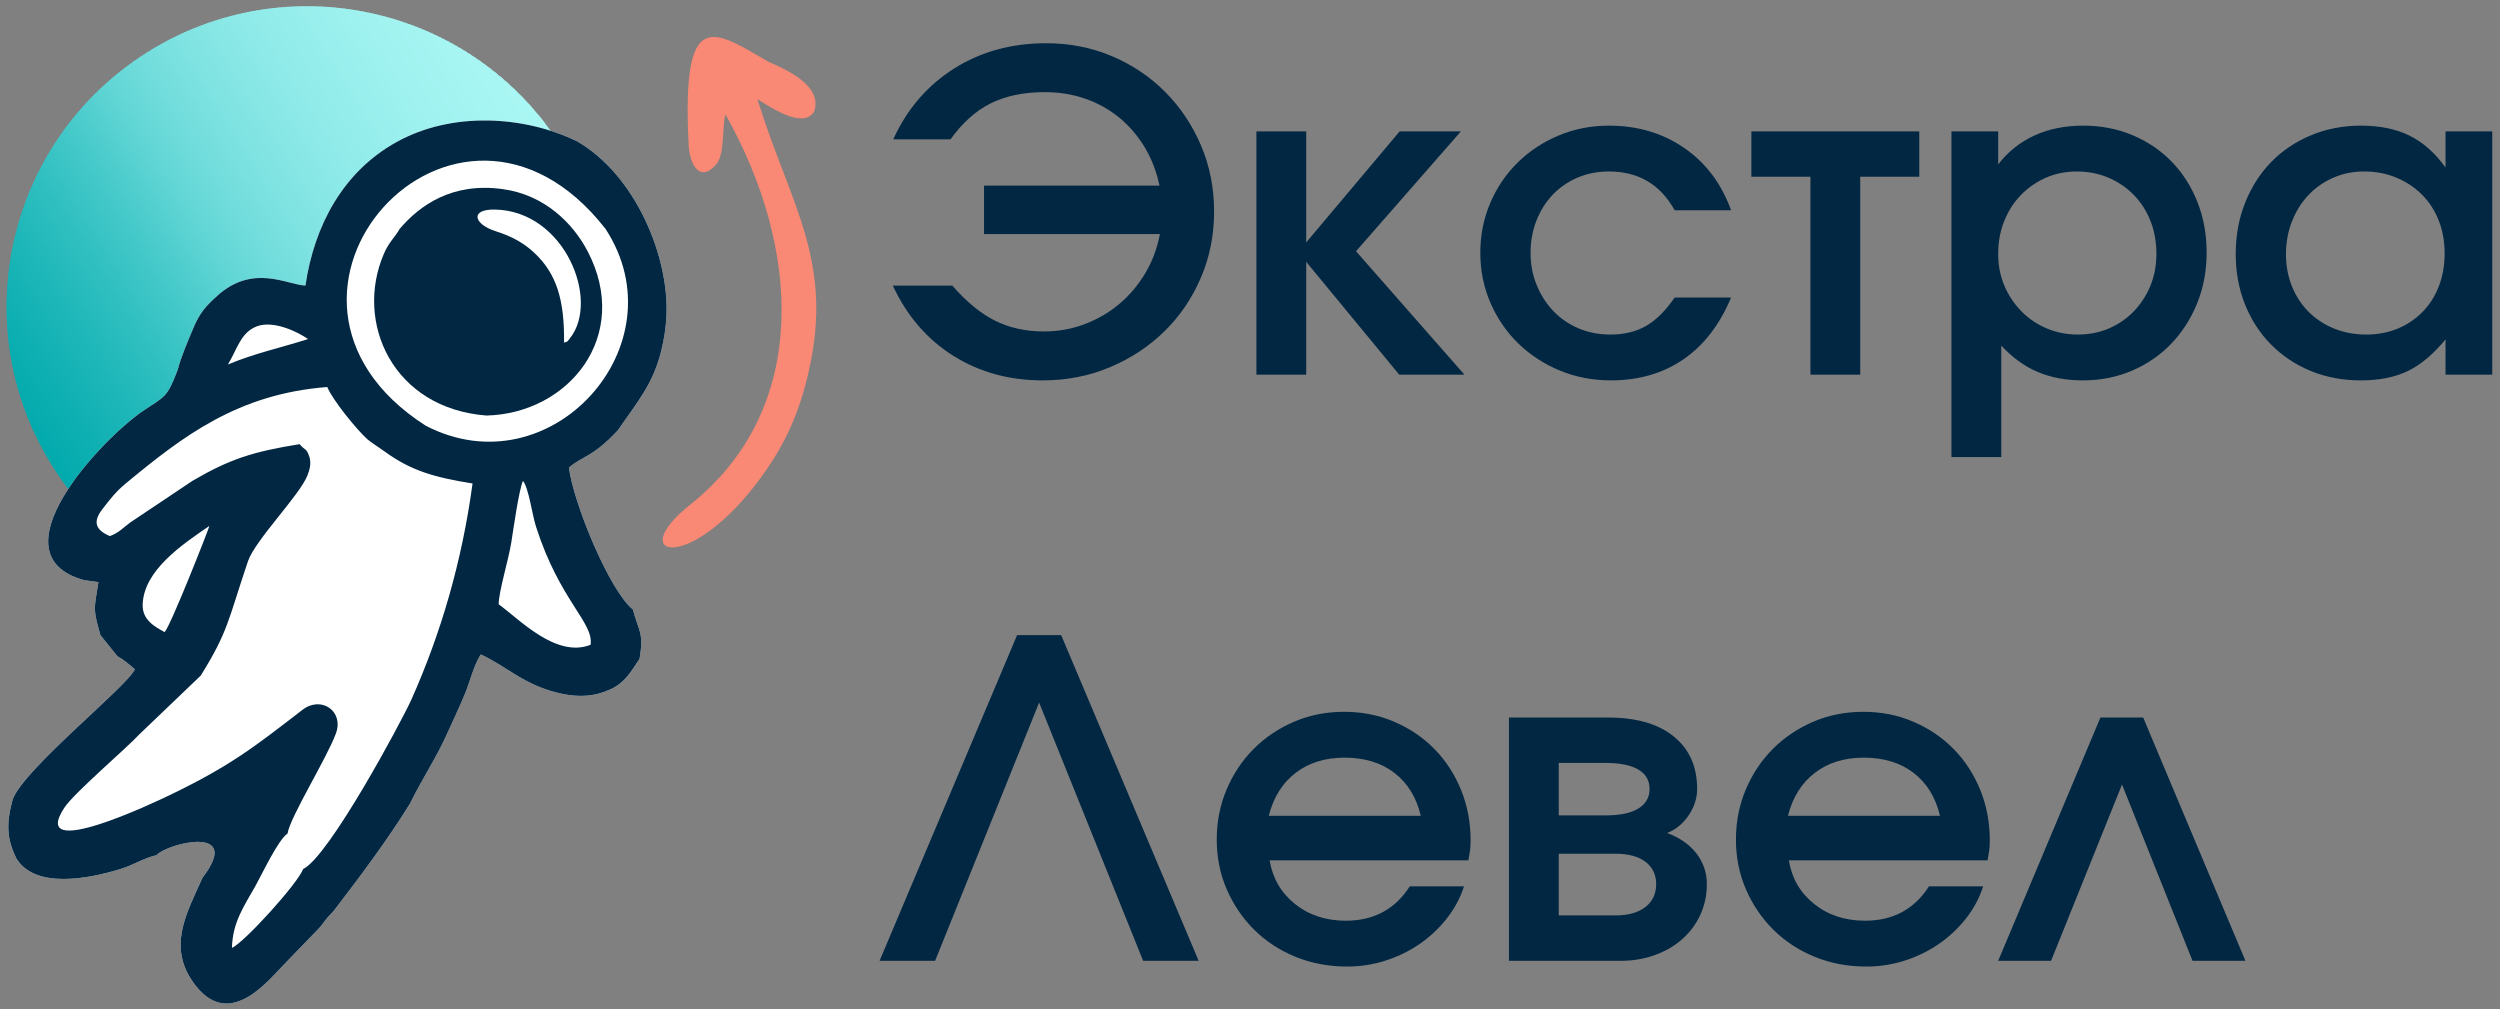 <?xml version="1.0" encoding="UTF-8"?> <svg xmlns="http://www.w3.org/2000/svg" xmlns:xlink="http://www.w3.org/1999/xlink" xmlns:xodm="http://www.corel.com/coreldraw/odm/2003" xml:space="preserve" width="109mm" height="44mm" version="1.1" style="shape-rendering:geometricPrecision; text-rendering:geometricPrecision; image-rendering:optimizeQuality; fill-rule:evenodd; clip-rule:evenodd" viewBox="0 0 10900 4400"><rect x="0" y="0" width="10900" height="4400" fill="#808080" stroke="none"/> <defs> <style type="text/css"> .fil199 {fill:none} .fil202 {fill:#022742} .fil0 {fill:#02AAAD} .fil1 {fill:#03AAAD} .fil2 {fill:#03ABAE} .fil3 {fill:#04ABAE} .fil4 {fill:#05ABAE} .fil5 {fill:#06ACAF} .fil6 {fill:#07ACAF} .fil7 {fill:#08ADAF} .fil8 {fill:#08ADB0} .fil9 {fill:#09ADB0} .fil10 {fill:#0AAEB0} .fil11 {fill:#0BAEB1} .fil12 {fill:#0CAFB1} .fil13 {fill:#0DAFB1} .fil14 {fill:#0DAFB2} .fil15 {fill:#0EAFB2} .fil16 {fill:#0FB0B2} .fil17 {fill:#0FB0B3} .fil18 {fill:#10B0B3} .fil19 {fill:#11B1B3} .fil20 {fill:#12B1B4} .fil21 {fill:#13B2B4} .fil22 {fill:#14B2B4} .fil23 {fill:#14B2B5} .fil24 {fill:#15B3B5} .fil25 {fill:#16B3B5} .fil26 {fill:#17B3B6} .fil27 {fill:#17B4B6} .fil28 {fill:#18B4B6} .fil29 {fill:#19B5B7} .fil30 {fill:#1AB5B7} .fil31 {fill:#1BB5B7} .fil32 {fill:#1BB6B8} .fil33 {fill:#1CB6B8} .fil34 {fill:#1DB6B8} .fil35 {fill:#1EB7B9} .fil36 {fill:#1FB7B9} .fil37 {fill:#20B8BA} .fil38 {fill:#21B8BA} .fil39 {fill:#22B9BA} .fil40 {fill:#23B9BB} .fil41 {fill:#24BABB} .fil42 {fill:#25BABC} .fil43 {fill:#26BABC} .fil44 {fill:#27BBBD} .fil45 {fill:#28BBBD} .fil46 {fill:#28BCBD} .fil47 {fill:#29BCBE} .fil48 {fill:#2ABCBE} .fil49 {fill:#2BBDBE} .fil50 {fill:#2CBDBF} .fil51 {fill:#2DBEBF} .fil52 {fill:#2EBEBF} .fil53 {fill:#2FBEC0} .fil54 {fill:#30BFC0} .fil55 {fill:#30BFC1} .fil56 {fill:#31C0C1} .fil57 {fill:#32C0C1} .fil58 {fill:#33C1C2} .fil59 {fill:#34C1C2} .fil60 {fill:#35C1C3} .fil61 {fill:#36C2C3} .fil62 {fill:#37C2C3} .fil63 {fill:#38C3C4} .fil64 {fill:#39C3C4} .fil65 {fill:#3AC4C5} .fil66 {fill:#3BC4C5} .fil67 {fill:#3CC5C5} .fil68 {fill:#3DC5C6} .fil69 {fill:#3EC5C6} .fil70 {fill:#3FC6C7} .fil71 {fill:#40C6C7} .fil72 {fill:#41C7C8} .fil73 {fill:#42C7C8} .fil74 {fill:#43C8C9} .fil75 {fill:#44C8C9} .fil76 {fill:#45C9C9} .fil77 {fill:#46C9CA} .fil78 {fill:#47CACA} .fil79 {fill:#48CACB} .fil80 {fill:#4ACBCB} .fil81 {fill:#4BCBCC} .fil82 {fill:#4CCCCC} .fil83 {fill:#4DCCCD} .fil84 {fill:#4ECDCD} .fil85 {fill:#4FCDCE} .fil86 {fill:#50CECE} .fil87 {fill:#51CECF} .fil88 {fill:#53CFCF} .fil89 {fill:#54CFD0} .fil90 {fill:#55D0D0} .fil91 {fill:#56D1D1} .fil92 {fill:#57D1D1} .fil93 {fill:#58D2D2} .fil94 {fill:#5AD2D2} .fil95 {fill:#5BD3D2} .fil96 {fill:#5CD3D3} .fil97 {fill:#5DD4D3} .fil98 {fill:#5ED4D4} .fil99 {fill:#5FD5D4} .fil100 {fill:#60D5D5} .fil101 {fill:#61D6D5} .fil102 {fill:#62D6D6} .fil103 {fill:#63D7D6} .fil104 {fill:#64D7D6} .fil105 {fill:#65D7D7} .fil106 {fill:#66D8D7} .fil107 {fill:#67D8D8} .fil108 {fill:#68D9D8} .fil109 {fill:#69D9D8} .fil110 {fill:#6ADAD9} .fil111 {fill:#6BDAD9} .fil112 {fill:#6CDADA} .fil113 {fill:#6CDBDA} .fil114 {fill:#6DDBDA} .fil115 {fill:#6EDCDB} .fil116 {fill:#6FDCDB} .fil117 {fill:#70DCDB} .fil118 {fill:#71DDDC} .fil119 {fill:#72DDDC} .fil120 {fill:#73DEDD} .fil121 {fill:#74DEDD} .fil122 {fill:#75DEDD} .fil123 {fill:#75DFDE} .fil124 {fill:#76DFDE} .fil125 {fill:#77E0DE} .fil126 {fill:#77E0DF} .fil127 {fill:#78E0DF} .fil128 {fill:#79E1DF} .fil129 {fill:#7AE1E0} .fil130 {fill:#7BE1E0} .fil131 {fill:#7CE2E0} .fil132 {fill:#7CE2E1} .fil133 {fill:#7DE2E1} .fil134 {fill:#7EE3E1} .fil135 {fill:#7EE3E2} .fil136 {fill:#7FE3E2} .fil137 {fill:#80E4E2} .fil138 {fill:#81E4E3} .fil139 {fill:#82E5E3} .fil140 {fill:#83E5E3} .fil141 {fill:#83E5E4} .fil142 {fill:#84E5E4} .fil143 {fill:#84E6E4} .fil144 {fill:#85E6E4} .fil145 {fill:#86E6E5} .fil146 {fill:#86E7E5} .fil147 {fill:#87E7E5} .fil148 {fill:#88E7E6} .fil149 {fill:#88E8E6} .fil150 {fill:#89E8E6} .fil151 {fill:#8AE8E6} .fil152 {fill:#8AE8E7} .fil153 {fill:#8BE9E7} .fil154 {fill:#8CE9E7} .fil155 {fill:#8DEAE8} .fil156 {fill:#8EEAE8} .fil157 {fill:#8FEAE8} .fil158 {fill:#8FEBE9} .fil159 {fill:#90EBE9} .fil160 {fill:#91EBE9} .fil161 {fill:#91ECE9} .fil162 {fill:#91ECEA} .fil163 {fill:#92ECEA} .fil164 {fill:#93ECEA} .fil165 {fill:#93EDEA} .fil166 {fill:#94EDEB} .fil167 {fill:#95EDEB} .fil168 {fill:#96EEEB} .fil169 {fill:#96EEEC} .fil170 {fill:#97EEEC} .fil171 {fill:#98EFEC} .fil172 {fill:#98EFED} .fil173 {fill:#99EFED} .fil174 {fill:#9AF0ED} .fil175 {fill:#9BF0ED} .fil176 {fill:#9BF0EE} .fil177 {fill:#9CF0EE} .fil178 {fill:#9CF1EE} .fil179 {fill:#9DF1EE} .fil180 {fill:#9DF1EF} .fil181 {fill:#9EF1EF} .fil182 {fill:#9EF2EF} .fil183 {fill:#9FF2EF} .fil184 {fill:#A0F2F0} .fil185 {fill:#A0F3F0} .fil186 {fill:#A1F3F0} .fil187 {fill:#A2F3F1} .fil188 {fill:#A3F4F1} .fil189 {fill:#A4F4F1} .fil190 {fill:#A4F4F2} .fil191 {fill:#A5F5F2} .fil192 {fill:#A6F5F2} .fil193 {fill:#A7F5F3} .fil194 {fill:#A7F6F3} .fil195 {fill:#A8F6F3} .fil196 {fill:#A9F6F3} .fil197 {fill:#A9F7F4} .fil198 {fill:#AAF7F4} .fil200 {fill:#F98875} .fil201 {fill:white} .fil203 {fill:#022742;fill-rule:nonzero} </style> <clipPath id="id0"> <path d="M582.26 268.02c590.61,-417.92 1408.18,-277.92 1826.09,312.69 417.92,590.62 277.92,1408.19 -312.69,1826.1 -590.61,417.92 -1408.18,277.92 -1826.09,-312.69 -417.92,-590.61 -277.92,-1408.18 312.69,-1826.1z"></path> </clipPath> </defs> <g id="Слой_x0020_1">  <g id="_2369453349808"> <g> <g> </g> <g style="clip-path:url(#id0)"> <g> <polygon class="fil0" points="-518.03,918.35 -473.06,889.94 964.87,3166 919.9,3194.41 "></polygon> <polygon id="_1" class="fil1" points="-477.38,892.67 -464.42,884.48 973.51,3160.54 960.55,3168.73 "></polygon> <polygon id="_2" class="fil2" points="-468.74,887.21 -455.78,879.02 982.15,3155.08 969.19,3163.27 "></polygon> <polygon id="_3" class="fil3" points="-460.1,881.75 -447.14,873.56 990.79,3149.62 977.83,3157.81 "></polygon> <polygon id="_4" class="fil4" points="-451.46,876.29 -438.5,868.1 999.43,3144.16 986.47,3152.35 "></polygon> <polygon id="_5" class="fil4" points="-442.82,870.83 -429.86,862.64 1008.07,3138.7 995.11,3146.89 "></polygon> <polygon id="_6" class="fil5" points="-434.18,865.37 -421.21,857.18 1016.71,3133.24 1003.75,3141.43 "></polygon> <polygon id="_7" class="fil6" points="-425.54,859.91 -412.57,851.72 1025.36,3127.78 1012.39,3135.97 "></polygon> <polygon id="_8" class="fil6" points="-416.89,854.45 -403.93,846.27 1034,3122.32 1021.03,3130.51 "></polygon> <polygon id="_9" class="fil7" points="-408.25,849 -395.29,840.81 1042.64,3116.87 1029.68,3125.05 "></polygon> <polygon id="_10" class="fil8" points="-399.61,843.54 -386.65,835.35 1051.28,3111.41 1038.32,3119.6 "></polygon> <polygon id="_11" class="fil9" points="-390.97,838.08 -378.01,829.89 1059.92,3105.95 1046.96,3114.14 "></polygon> <polygon id="_12" class="fil10" points="-382.33,832.62 -369.37,824.43 1068.56,3100.49 1055.6,3108.68 "></polygon> <polygon id="_13" class="fil11" points="-373.69,827.16 -360.73,818.97 1077.2,3095.03 1064.24,3103.22 "></polygon> <polygon id="_14" class="fil11" points="-365.05,821.7 -352.09,813.51 1085.84,3089.57 1072.88,3097.76 "></polygon> <polygon id="_15" class="fil12" points="-356.41,816.24 -343.45,808.05 1094.48,3084.11 1081.52,3092.3 "></polygon> <polygon id="_16" class="fil13" points="-347.77,810.78 -334.81,802.59 1103.12,3078.65 1090.16,3086.84 "></polygon> <polygon id="_17" class="fil14" points="-339.13,805.32 -326.17,797.14 1111.76,3073.19 1098.8,3081.38 "></polygon> <polygon id="_18" class="fil15" points="-330.49,799.87 -317.53,791.68 1120.4,3067.74 1107.44,3075.92 "></polygon> <polygon id="_19" class="fil16" points="-321.85,794.41 -308.89,786.22 1129.04,3062.28 1116.08,3070.46 "></polygon> <polygon id="_20" class="fil17" points="-313.21,788.95 -300.24,780.76 1137.68,3056.82 1124.72,3065.01 "></polygon> <polygon id="_21" class="fil18" points="-304.56,783.49 -291.6,775.3 1146.33,3051.36 1133.36,3059.55 "></polygon> <polygon id="_22" class="fil19" points="-295.92,778.03 -282.96,769.84 1154.97,3045.9 1142.01,3054.09 "></polygon> <polygon id="_23" class="fil20" points="-287.28,772.57 -274.32,764.38 1163.61,3040.44 1150.65,3048.63 "></polygon> <polygon id="_24" class="fil20" points="-278.64,767.11 -265.68,758.92 1172.25,3034.98 1159.29,3043.17 "></polygon> <polygon id="_25" class="fil21" points="-270,761.65 -257.04,753.46 1180.89,3029.52 1167.93,3037.71 "></polygon> <polygon id="_26" class="fil22" points="-261.36,756.19 -248.4,748.01 1189.53,3024.06 1176.57,3032.25 "></polygon> <polygon id="_27" class="fil23" points="-252.72,750.73 -239.76,742.55 1198.17,3018.61 1185.21,3026.79 "></polygon> <polygon id="_28" class="fil24" points="-244.08,745.28 -231.12,737.09 1206.81,3013.15 1193.85,3021.33 "></polygon> <polygon id="_29" class="fil25" points="-235.44,739.82 -222.48,731.63 1215.45,3007.69 1202.49,3015.88 "></polygon> <polygon id="_30" class="fil26" points="-226.8,734.36 -213.84,726.17 1224.09,3002.23 1211.13,3010.42 "></polygon> <polygon id="_31" class="fil27" points="-218.16,728.9 -205.2,720.71 1232.73,2996.77 1219.77,3004.96 "></polygon> <polygon id="_32" class="fil28" points="-209.52,723.44 -196.56,715.25 1241.37,2991.31 1228.41,2999.5 "></polygon> <polygon id="_33" class="fil29" points="-200.88,717.98 -187.91,709.79 1250.01,2985.85 1237.05,2994.04 "></polygon> <polygon id="_34" class="fil30" points="-192.24,712.52 -179.27,704.33 1258.66,2980.39 1245.69,2988.58 "></polygon> <polygon id="_35" class="fil31" points="-183.59,707.06 -170.63,698.88 1267.3,2974.93 1254.33,2983.12 "></polygon> <polygon id="_36" class="fil32" points="-174.95,701.6 -161.99,693.42 1275.94,2969.48 1262.98,2977.66 "></polygon> <polygon id="_37" class="fil33" points="-166.31,696.15 -153.35,687.96 1284.58,2964.02 1271.62,2972.2 "></polygon> <polygon id="_38" class="fil34" points="-157.67,690.69 -144.71,682.5 1293.22,2958.56 1280.26,2966.75 "></polygon> <polygon id="_39" class="fil35" points="-149.03,685.23 -136.07,677.04 1301.86,2953.1 1288.9,2961.29 "></polygon> <polygon id="_40" class="fil35" points="-140.39,679.77 -127.43,671.58 1310.5,2947.64 1297.54,2955.83 "></polygon> <polygon id="_41" class="fil36" points="-131.75,674.31 -118.79,666.12 1319.14,2942.18 1306.18,2950.37 "></polygon> <polygon id="_42" class="fil37" points="-123.11,668.85 -110.15,660.66 1327.78,2936.72 1314.82,2944.91 "></polygon> <polygon id="_43" class="fil38" points="-114.47,663.39 -101.51,655.2 1336.42,2931.26 1323.46,2939.45 "></polygon> <polygon id="_44" class="fil39" points="-105.83,657.93 -92.87,649.75 1345.06,2925.8 1332.1,2933.99 "></polygon> <polygon id="_45" class="fil40" points="-97.19,652.47 -84.23,644.29 1353.7,2920.35 1340.74,2928.53 "></polygon> <polygon id="_46" class="fil40" points="-88.55,647.02 -75.59,638.83 1362.34,2914.89 1349.38,2923.07 "></polygon> <polygon id="_47" class="fil41" points="-79.91,641.56 -66.94,633.37 1370.98,2909.43 1358.02,2917.62 "></polygon> <polygon id="_48" class="fil42" points="-71.26,636.1 -58.3,627.91 1379.63,2903.97 1366.66,2912.16 "></polygon> <polygon id="_49" class="fil43" points="-62.62,630.64 -49.66,622.45 1388.27,2898.51 1375.31,2906.7 "></polygon> <polygon id="_50" class="fil44" points="-53.98,625.18 -41.02,616.99 1396.91,2893.05 1383.95,2901.24 "></polygon> <polygon id="_51" class="fil45" points="-45.34,619.72 -32.38,611.53 1405.55,2887.59 1392.59,2895.78 "></polygon> <polygon id="_52" class="fil46" points="-36.7,614.26 -23.74,606.07 1414.19,2882.13 1401.23,2890.32 "></polygon> <polygon id="_53" class="fil47" points="-28.06,608.8 -15.1,600.62 1422.83,2876.67 1409.87,2884.86 "></polygon> <polygon id="_54" class="fil48" points="-19.42,603.34 -6.46,595.16 1431.47,2871.22 1418.51,2879.4 "></polygon> <polygon id="_55" class="fil49" points="-10.78,597.89 2.18,589.7 1440.11,2865.76 1427.15,2873.94 "></polygon> <polygon id="_56" class="fil50" points="-2.14,592.43 10.82,584.24 1448.75,2860.3 1435.79,2868.49 "></polygon> <polygon id="_57" class="fil51" points="6.5,586.97 19.46,578.78 1457.39,2854.84 1444.43,2863.03 "></polygon> <polygon id="_58" class="fil52" points="15.14,581.51 28.1,573.32 1466.03,2849.38 1453.07,2857.57 "></polygon> <polygon id="_59" class="fil53" points="23.78,576.05 36.74,567.86 1474.67,2843.92 1461.71,2852.11 "></polygon> <polygon id="_60" class="fil54" points="32.42,570.59 45.39,562.4 1483.31,2838.46 1470.35,2846.65 "></polygon> <polygon id="_61" class="fil55" points="41.06,565.13 54.03,556.94 1491.96,2833 1478.99,2841.19 "></polygon> <polygon id="_62" class="fil56" points="49.71,559.67 62.67,551.49 1500.6,2827.54 1487.63,2835.73 "></polygon> <polygon id="_63" class="fil57" points="58.35,554.21 71.31,546.03 1509.24,2822.09 1496.28,2830.27 "></polygon> <polygon id="_64" class="fil58" points="66.99,548.76 79.95,540.57 1517.88,2816.63 1504.92,2824.81 "></polygon> <polygon id="_65" class="fil59" points="75.63,543.3 88.59,535.11 1526.52,2811.17 1513.56,2819.36 "></polygon> <polygon id="_66" class="fil60" points="84.27,537.84 97.23,529.65 1535.16,2805.71 1522.2,2813.9 "></polygon> <polygon id="_67" class="fil61" points="92.91,532.38 105.87,524.19 1543.8,2800.25 1530.84,2808.44 "></polygon> <polygon id="_68" class="fil62" points="101.55,526.92 114.51,518.73 1552.44,2794.79 1539.48,2802.98 "></polygon> <polygon id="_69" class="fil63" points="110.19,521.46 123.15,513.27 1561.08,2789.33 1548.12,2797.52 "></polygon> <polygon id="_70" class="fil64" points="118.83,516 131.79,507.81 1569.72,2783.87 1556.76,2792.06 "></polygon> <polygon id="_71" class="fil65" points="127.47,510.54 140.43,502.36 1578.36,2778.41 1565.4,2786.6 "></polygon> <polygon id="_72" class="fil66" points="136.11,505.08 149.07,496.9 1587,2772.96 1574.04,2781.14 "></polygon> <polygon id="_73" class="fil67" points="144.75,499.63 157.71,491.44 1595.64,2767.5 1582.68,2775.68 "></polygon> <polygon id="_74" class="fil68" points="153.39,494.17 166.36,485.98 1604.28,2762.04 1591.32,2770.23 "></polygon> <polygon id="_75" class="fil69" points="162.04,488.71 175,480.52 1612.93,2756.58 1599.96,2764.77 "></polygon> <polygon id="_76" class="fil70" points="170.68,483.25 183.64,475.06 1621.57,2751.12 1608.61,2759.31 "></polygon> <polygon id="_77" class="fil71" points="179.32,477.79 192.28,469.6 1630.21,2745.66 1617.25,2753.85 "></polygon> <polygon id="_78" class="fil72" points="187.96,472.33 200.92,464.14 1638.85,2740.2 1625.89,2748.39 "></polygon> <polygon id="_79" class="fil73" points="196.6,466.87 209.56,458.68 1647.49,2734.74 1634.53,2742.93 "></polygon> <polygon id="_80" class="fil74" points="205.24,461.41 218.2,453.23 1656.13,2729.28 1643.17,2737.47 "></polygon> <polygon id="_81" class="fil75" points="213.88,455.95 226.84,447.77 1664.77,2723.82 1651.81,2732.01 "></polygon> <polygon id="_82" class="fil76" points="222.52,450.5 235.48,442.31 1673.41,2718.37 1660.45,2726.55 "></polygon> <polygon id="_83" class="fil77" points="231.16,445.04 244.12,436.85 1682.05,2712.91 1669.09,2721.1 "></polygon> <polygon id="_84" class="fil78" points="239.8,439.58 252.76,431.39 1690.69,2707.45 1677.73,2715.64 "></polygon> <polygon id="_85" class="fil79" points="248.44,434.12 261.4,425.93 1699.33,2701.99 1686.37,2710.18 "></polygon> <polygon id="_86" class="fil80" points="257.08,428.66 270.04,420.47 1707.97,2696.53 1695.01,2704.72 "></polygon> <polygon id="_87" class="fil81" points="265.72,423.2 278.69,415.01 1716.61,2691.07 1703.65,2699.26 "></polygon> <polygon id="_88" class="fil82" points="274.36,417.74 287.33,409.55 1725.26,2685.61 1712.29,2693.8 "></polygon> <polygon id="_89" class="fil83" points="283.01,412.28 295.97,404.09 1733.9,2680.15 1720.93,2688.34 "></polygon> <polygon id="_90" class="fil84" points="291.65,406.82 304.61,398.64 1742.54,2674.69 1729.58,2682.88 "></polygon> <polygon id="_91" class="fil85" points="300.29,401.37 313.25,393.18 1751.18,2669.24 1738.22,2677.42 "></polygon> <polygon id="_92" class="fil86" points="308.93,395.91 321.89,387.72 1759.82,2663.78 1746.86,2671.97 "></polygon> <polygon id="_93" class="fil87" points="317.57,390.45 330.53,382.26 1768.46,2658.32 1755.5,2666.51 "></polygon> <polygon id="_94" class="fil88" points="326.21,384.99 339.17,376.8 1777.1,2652.86 1764.14,2661.05 "></polygon> <polygon id="_95" class="fil89" points="334.85,379.53 347.81,371.34 1785.74,2647.4 1772.78,2655.59 "></polygon> <polygon id="_96" class="fil90" points="343.49,374.07 356.45,365.88 1794.38,2641.94 1781.42,2650.13 "></polygon> <polygon id="_97" class="fil91" points="352.13,368.61 365.09,360.42 1803.02,2636.48 1790.06,2644.67 "></polygon> <polygon id="_98" class="fil92" points="360.77,363.15 373.73,354.96 1811.66,2631.02 1798.7,2639.21 "></polygon> <polygon id="_99" class="fil93" points="369.41,357.69 382.37,349.51 1820.3,2625.56 1807.34,2633.75 "></polygon> <polygon id="_100" class="fil94" points="378.05,352.24 391.01,344.05 1828.94,2620.11 1815.98,2628.29 "></polygon> <polygon id="_101" class="fil95" points="386.69,346.78 399.66,338.59 1837.58,2614.65 1824.62,2622.84 "></polygon> <polygon id="_102" class="fil96" points="395.34,341.32 408.3,333.13 1846.23,2609.19 1833.26,2617.38 "></polygon> <polygon id="_103" class="fil97" points="403.98,335.86 416.94,327.67 1854.87,2603.73 1841.91,2611.92 "></polygon> <polygon id="_104" class="fil98" points="412.62,330.4 425.58,322.21 1863.51,2598.27 1850.55,2606.46 "></polygon> <polygon id="_105" class="fil99" points="421.26,324.94 434.22,316.75 1872.15,2592.81 1859.19,2601 "></polygon> <polygon id="_106" class="fil100" points="429.9,319.48 442.86,311.29 1880.79,2587.35 1867.83,2595.54 "></polygon> <polygon id="_107" class="fil101" points="438.54,314.02 451.5,305.83 1889.43,2581.89 1876.47,2590.08 "></polygon> <polygon id="_108" class="fil102" points="447.18,308.56 460.14,300.38 1898.07,2576.43 1885.11,2584.62 "></polygon> <polygon id="_109" class="fil103" points="455.82,303.11 468.78,294.92 1906.71,2570.98 1893.75,2579.16 "></polygon> <polygon id="_110" class="fil104" points="464.46,297.65 477.42,289.46 1915.35,2565.52 1902.39,2573.71 "></polygon> <polygon id="_111" class="fil105" points="473.1,292.19 486.06,284 1923.99,2560.06 1911.03,2568.25 "></polygon> <polygon id="_112" class="fil106" points="481.74,286.73 494.7,278.54 1932.63,2554.6 1919.67,2562.79 "></polygon> <polygon id="_113" class="fil107" points="490.38,281.27 503.34,273.08 1941.27,2549.14 1928.31,2557.33 "></polygon> <polygon id="_114" class="fil108" points="499.02,275.81 511.99,267.62 1949.91,2543.68 1936.95,2551.87 "></polygon> <polygon id="_115" class="fil109" points="507.66,270.35 520.63,262.16 1958.56,2538.22 1945.59,2546.41 "></polygon> <polygon id="_116" class="fil110" points="516.31,264.89 529.27,256.7 1967.2,2532.76 1954.23,2540.95 "></polygon> <polygon id="_117" class="fil111" points="524.95,259.43 537.91,251.25 1975.84,2527.3 1962.88,2535.49 "></polygon> <polygon id="_118" class="fil112" points="533.59,253.98 546.55,245.79 1984.48,2521.85 1971.52,2530.03 "></polygon> <polygon id="_119" class="fil113" points="542.23,248.52 555.19,240.33 1993.12,2516.39 1980.16,2524.58 "></polygon> <polygon id="_120" class="fil114" points="550.87,243.06 563.83,234.87 2001.76,2510.93 1988.8,2519.12 "></polygon> <polygon id="_121" class="fil115" points="559.51,237.6 572.47,229.41 2010.4,2505.47 1997.44,2513.66 "></polygon> <polygon id="_122" class="fil116" points="568.15,232.14 581.11,223.95 2019.04,2500.01 2006.08,2508.2 "></polygon> <polygon id="_123" class="fil117" points="576.79,226.68 589.75,218.49 2027.68,2494.55 2014.72,2502.74 "></polygon> <polygon id="_124" class="fil118" points="585.43,221.22 598.39,213.03 2036.32,2489.09 2023.36,2497.28 "></polygon> <polygon id="_125" class="fil118" points="594.07,215.76 607.03,207.57 2044.96,2483.63 2032,2491.82 "></polygon> <polygon id="_126" class="fil119" points="602.71,210.3 615.67,202.12 2053.6,2478.17 2040.64,2486.36 "></polygon> <polygon id="_127" class="fil120" points="611.35,204.85 624.31,196.66 2062.24,2472.72 2049.28,2480.9 "></polygon> <polygon id="_128" class="fil121" points="619.99,199.39 632.96,191.2 2070.88,2467.26 2057.92,2475.45 "></polygon> <polygon id="_129" class="fil122" points="628.64,193.93 641.6,185.74 2079.53,2461.8 2066.56,2469.99 "></polygon> <polygon id="_130" class="fil123" points="637.28,188.47 650.24,180.28 2088.17,2456.34 2075.2,2464.53 "></polygon> <polygon id="_131" class="fil124" points="645.92,183.01 658.88,174.82 2096.81,2450.88 2083.85,2459.07 "></polygon> <polygon id="_132" class="fil125" points="654.56,177.55 667.52,169.36 2105.45,2445.42 2092.49,2453.61 "></polygon> <polygon id="_133" class="fil126" points="663.2,172.09 676.16,163.9 2114.09,2439.96 2101.13,2448.15 "></polygon> <polygon id="_134" class="fil127" points="671.84,166.63 684.8,158.44 2122.73,2434.5 2109.77,2442.69 "></polygon> <polygon id="_135" class="fil128" points="680.48,161.17 693.44,152.99 2131.37,2429.04 2118.41,2437.23 "></polygon> <polygon id="_136" class="fil129" points="689.12,155.72 702.08,147.53 2140.01,2423.59 2127.05,2431.77 "></polygon> <polygon id="_137" class="fil129" points="697.76,150.26 710.72,142.07 2148.65,2418.13 2135.69,2426.32 "></polygon> <polygon id="_138" class="fil130" points="706.4,144.8 719.36,136.61 2157.29,2412.67 2144.33,2420.86 "></polygon> <polygon id="_139" class="fil131" points="715.04,139.34 728,131.15 2165.93,2407.21 2152.97,2415.4 "></polygon> <polygon id="_140" class="fil132" points="723.68,133.88 736.64,125.69 2174.57,2401.75 2161.61,2409.94 "></polygon> <polygon id="_141" class="fil133" points="732.32,128.42 745.29,120.23 2183.21,2396.29 2170.25,2404.48 "></polygon> <polygon id="_142" class="fil134" points="740.96,122.96 753.93,114.77 2191.85,2390.83 2178.89,2399.02 "></polygon> <polygon id="_143" class="fil135" points="749.61,117.5 762.57,109.31 2200.5,2385.37 2187.53,2393.56 "></polygon> <polygon id="_144" class="fil136" points="758.25,112.04 771.21,103.86 2209.14,2379.91 2196.18,2388.1 "></polygon> <polygon id="_145" class="fil137" points="766.89,106.59 779.85,98.4 2217.78,2374.46 2204.82,2382.64 "></polygon> <polygon id="_146" class="fil137" points="775.53,101.13 788.49,92.94 2226.42,2369 2213.46,2377.18 "></polygon> <polygon id="_147" class="fil138" points="784.17,95.67 797.13,87.48 2235.06,2363.54 2222.1,2371.73 "></polygon> <polygon id="_148" class="fil138" points="792.81,90.21 805.77,82.02 2243.7,2358.08 2230.74,2366.27 "></polygon> <polygon id="_149" class="fil139" points="801.45,84.75 814.41,76.56 2252.34,2352.62 2239.38,2360.81 "></polygon> <polygon id="_150" class="fil140" points="810.09,79.29 823.05,71.1 2260.98,2347.16 2248.02,2355.35 "></polygon> <polygon id="_151" class="fil141" points="818.73,73.83 831.69,65.64 2269.62,2341.7 2256.66,2349.89 "></polygon> <polygon id="_152" class="fil142" points="827.37,68.37 840.33,60.18 2278.26,2336.24 2265.3,2344.43 "></polygon> <polygon id="_153" class="fil143" points="836.01,62.91 848.97,54.73 2286.9,2330.78 2273.94,2338.97 "></polygon> <polygon id="_154" class="fil144" points="844.65,57.45 857.61,49.27 2295.54,2325.33 2282.58,2333.51 "></polygon> <polygon id="_155" class="fil145" points="853.29,52 866.26,43.81 2304.18,2319.87 2291.22,2328.05 "></polygon> <polygon id="_156" class="fil146" points="861.93,46.54 874.9,38.35 2312.83,2314.41 2299.86,2322.6 "></polygon> <polygon id="_157" class="fil147" points="870.58,41.08 883.54,32.89 2321.47,2308.95 2308.5,2317.14 "></polygon> <polygon id="_158" class="fil147" points="879.22,35.62 892.18,27.43 2330.11,2303.49 2317.15,2311.68 "></polygon> <polygon id="_159" class="fil148" points="887.86,30.16 900.82,21.97 2338.75,2298.03 2325.79,2306.22 "></polygon> <polygon id="_160" class="fil149" points="896.5,24.7 909.46,16.51 2347.39,2292.57 2334.43,2300.76 "></polygon> <polygon id="_161" class="fil150" points="905.14,19.24 918.1,11.05 2356.03,2287.11 2343.07,2295.3 "></polygon> <polygon id="_162" class="fil150" points="913.78,13.78 926.74,5.6 2364.67,2281.65 2351.71,2289.84 "></polygon> <polygon id="_163" class="fil151" points="922.42,8.32 935.38,0.14 2373.31,2276.2 2360.35,2284.38 "></polygon> <polygon id="_164" class="fil152" points="931.06,2.87 944.02,-5.32 2381.95,2270.74 2368.99,2278.92 "></polygon> <polygon id="_165" class="fil153" points="939.7,-2.59 952.66,-10.78 2390.59,2265.28 2377.63,2273.47 "></polygon> <polygon id="_166" class="fil153" points="948.34,-8.05 961.3,-16.24 2399.23,2259.82 2386.27,2268.01 "></polygon> <polygon id="_167" class="fil154" points="956.98,-13.51 969.94,-21.7 2407.87,2254.36 2394.91,2262.55 "></polygon> <polygon id="_168" class="fil154" points="965.62,-18.97 978.58,-27.16 2416.51,2248.9 2403.55,2257.09 "></polygon> <polygon id="_169" class="fil155" points="974.26,-24.43 987.23,-32.62 2425.15,2243.44 2412.19,2251.63 "></polygon> <polygon id="_170" class="fil155" points="982.91,-29.89 995.87,-38.08 2433.8,2237.98 2420.83,2246.17 "></polygon> <polygon id="_171" class="fil156" points="991.55,-35.35 1004.51,-43.53 2442.44,2232.52 2429.48,2240.71 "></polygon> <polygon id="_172" class="fil156" points="1000.19,-40.81 1013.15,-48.99 2451.08,2227.07 2438.12,2235.25 "></polygon> <polygon id="_173" class="fil157" points="1008.83,-46.26 1021.79,-54.45 2459.72,2221.61 2446.76,2229.79 "></polygon> <polygon id="_174" class="fil158" points="1017.47,-51.72 1030.43,-59.91 2468.36,2216.15 2455.4,2224.34 "></polygon> <polygon id="_175" class="fil159" points="1026.11,-57.18 1039.07,-65.37 2477,2210.69 2464.04,2218.88 "></polygon> <polygon id="_176" class="fil159" points="1034.75,-62.64 1047.71,-70.83 2485.64,2205.23 2472.68,2213.42 "></polygon> <polygon id="_177" class="fil160" points="1043.39,-68.1 1056.35,-76.29 2494.28,2199.77 2481.32,2207.96 "></polygon> <polygon id="_178" class="fil161" points="1052.03,-73.56 1064.99,-81.75 2502.92,2194.31 2489.96,2202.5 "></polygon> <polygon id="_179" class="fil162" points="1060.67,-79.02 1073.63,-87.21 2511.56,2188.85 2498.6,2197.04 "></polygon> <polygon id="_180" class="fil163" points="1069.31,-84.48 1082.27,-92.66 2520.2,2183.39 2507.24,2191.58 "></polygon> <polygon id="_181" class="fil163" points="1077.95,-89.94 1090.91,-98.12 2528.84,2177.94 2515.88,2186.12 "></polygon> <polygon id="_182" class="fil164" points="1086.59,-95.39 1099.56,-103.58 2537.48,2172.48 2524.52,2180.66 "></polygon> <polygon id="_183" class="fil165" points="1095.23,-100.85 1108.2,-109.04 2546.13,2167.02 2533.16,2175.21 "></polygon> <polygon id="_184" class="fil166" points="1103.88,-106.31 1116.84,-114.5 2554.77,2161.56 2541.8,2169.75 "></polygon> <polygon id="_185" class="fil166" points="1112.52,-111.77 1125.48,-119.96 2563.41,2156.1 2550.45,2164.29 "></polygon> <polygon id="_186" class="fil166" points="1121.16,-117.23 1134.12,-125.42 2572.05,2150.64 2559.09,2158.83 "></polygon> <polygon id="_187" class="fil167" points="1129.8,-122.69 1142.76,-130.88 2580.69,2145.18 2567.73,2153.37 "></polygon> <polygon id="_188" class="fil167" points="1138.44,-128.15 1151.4,-136.34 2589.33,2139.72 2576.37,2147.91 "></polygon> <polygon id="_189" class="fil168" points="1147.08,-133.61 1160.04,-141.79 2597.97,2134.26 2585.01,2142.45 "></polygon> <polygon id="_190" class="fil169" points="1155.72,-139.07 1168.68,-147.25 2606.61,2128.81 2593.65,2136.99 "></polygon> <polygon id="_191" class="fil169" points="1164.36,-144.52 1177.32,-152.71 2615.25,2123.35 2602.29,2131.53 "></polygon> <polygon id="_192" class="fil170" points="1173,-149.98 1185.96,-158.17 2623.89,2117.89 2610.93,2126.08 "></polygon> <polygon id="_193" class="fil170" points="1181.64,-155.44 1194.6,-163.63 2632.53,2112.43 2619.57,2120.62 "></polygon> <polygon id="_194" class="fil171" points="1190.28,-160.9 1203.24,-169.09 2641.17,2106.97 2628.21,2115.16 "></polygon> <polygon id="_195" class="fil171" points="1198.92,-166.36 1211.88,-174.55 2649.81,2101.51 2636.85,2109.7 "></polygon> <polygon id="_196" class="fil172" points="1207.56,-171.82 1220.53,-180.01 2658.45,2096.05 2645.49,2104.24 "></polygon> <polygon id="_197" class="fil173" points="1216.21,-177.28 1229.17,-185.47 2667.1,2090.59 2654.13,2098.78 "></polygon> <polygon id="_198" class="fil173" points="1224.85,-182.74 1237.81,-190.92 2675.74,2085.13 2662.78,2093.32 "></polygon> <polygon id="_199" class="fil173" points="1233.49,-188.2 1246.45,-196.38 2684.37,2079.67 2671.42,2087.86 "></polygon> <polygon id="_200" class="fil174" points="1242.13,-193.65 1255.09,-201.84 2693.01,2074.22 2680.06,2082.4 "></polygon> <polygon id="_201" class="fil174" points="1250.77,-199.11 1263.73,-207.3 2701.65,2068.76 2688.69,2076.95 "></polygon> <polygon id="_202" class="fil175" points="1259.41,-204.57 1272.37,-212.76 2710.29,2063.3 2697.33,2071.49 "></polygon> <polygon id="_203" class="fil176" points="1268.05,-210.03 1281.01,-218.22 2718.93,2057.84 2705.97,2066.03 "></polygon> <polygon id="_204" class="fil176" points="1276.69,-215.49 1289.65,-223.68 2727.57,2052.38 2714.61,2060.57 "></polygon> <polygon id="_205" class="fil177" points="1285.33,-220.95 1298.29,-229.14 2736.21,2046.92 2723.25,2055.11 "></polygon> <polygon id="_206" class="fil178" points="1293.97,-226.41 1306.93,-234.6 2744.85,2041.46 2731.89,2049.65 "></polygon> <polygon id="_207" class="fil178" points="1302.61,-231.87 1315.57,-240.05 2753.49,2036 2740.53,2044.19 "></polygon> <polygon id="_208" class="fil179" points="1311.25,-237.33 1324.21,-245.51 2762.13,2030.54 2749.17,2038.73 "></polygon> <polygon id="_209" class="fil180" points="1319.89,-242.78 1332.86,-250.97 2770.77,2025.09 2757.81,2033.27 "></polygon> <polygon id="_210" class="fil180" points="1328.53,-248.24 1341.5,-256.43 2779.42,2019.63 2766.45,2027.82 "></polygon> <polygon id="_211" class="fil181" points="1337.18,-253.7 1350.14,-261.89 2788.06,2014.17 2775.09,2022.36 "></polygon> <polygon id="_212" class="fil181" points="1345.82,-259.16 1358.78,-267.35 2796.7,2008.71 2783.74,2016.9 "></polygon> <polygon id="_213" class="fil182" points="1354.46,-264.62 1367.42,-272.81 2805.34,2003.25 2792.38,2011.44 "></polygon> <polygon id="_214" class="fil183" points="1363.1,-270.08 1376.06,-278.27 2813.98,1997.79 2801.02,2005.98 "></polygon> <polygon id="_215" class="fil183" points="1371.74,-275.54 1384.7,-283.73 2822.62,1992.33 2809.66,2000.52 "></polygon> <polygon id="_216" class="fil183" points="1380.38,-281 1393.34,-289.19 2831.26,1986.87 2818.3,1995.06 "></polygon> <polygon id="_217" class="fil184" points="1389.02,-286.46 1401.98,-294.64 2839.9,1981.41 2826.94,1989.6 "></polygon> <polygon id="_218" class="fil184" points="1397.66,-291.91 1410.62,-300.1 2848.54,1975.96 2835.58,1984.14 "></polygon> <polygon id="_219" class="fil185" points="1406.3,-297.37 1419.26,-305.56 2857.18,1970.5 2844.22,1978.69 "></polygon> <polygon id="_220" class="fil186" points="1414.94,-302.83 1427.9,-311.02 2865.82,1965.04 2852.86,1973.23 "></polygon> <polygon id="_221" class="fil186" points="1423.58,-308.29 1436.54,-316.48 2874.46,1959.58 2861.5,1967.77 "></polygon> <polygon id="_222" class="fil186" points="1432.22,-313.75 1445.18,-321.94 2883.1,1954.12 2870.14,1962.31 "></polygon> <polygon id="_223" class="fil186" points="1440.86,-319.21 1453.83,-327.4 2891.74,1948.66 2878.78,1956.85 "></polygon> <polygon id="_224" class="fil187" points="1449.51,-324.67 1462.47,-332.86 2900.39,1943.2 2887.42,1951.39 "></polygon> <polygon id="_225" class="fil187" points="1458.15,-330.13 1471.11,-338.32 2909.03,1937.74 2896.07,1945.93 "></polygon> <polygon id="_226" class="fil187" points="1466.79,-335.59 1479.75,-343.77 2917.67,1932.28 2904.71,1940.47 "></polygon> <polygon id="_227" class="fil188" points="1475.43,-341.04 1488.39,-349.23 2926.31,1926.83 2913.35,1935.01 "></polygon> <polygon id="_228" class="fil188" points="1484.07,-346.5 1497.03,-354.69 2934.95,1921.37 2921.99,1929.56 "></polygon> <polygon id="_229" class="fil188" points="1492.71,-351.96 1505.67,-360.15 2943.59,1915.91 2930.63,1924.1 "></polygon> <polygon id="_230" class="fil189" points="1501.35,-357.42 1514.31,-365.61 2952.23,1910.45 2939.27,1918.64 "></polygon> <polygon id="_231" class="fil189" points="1509.99,-362.88 1522.95,-371.07 2960.87,1904.99 2947.91,1913.18 "></polygon> <polygon id="_232" class="fil189" points="1518.63,-368.34 1531.59,-376.53 2969.51,1899.53 2956.55,1907.72 "></polygon> <polygon id="_233" class="fil190" points="1527.27,-373.8 1540.23,-381.99 2978.15,1894.07 2965.19,1902.26 "></polygon> <polygon id="_234" class="fil191" points="1535.91,-379.26 1548.87,-387.45 2986.79,1888.61 2973.83,1896.8 "></polygon> <polygon id="_235" class="fil191" points="1544.55,-384.72 1557.51,-392.9 2995.43,1883.15 2982.47,1891.34 "></polygon> <polygon id="_236" class="fil191" points="1553.19,-390.17 1566.16,-398.36 3004.07,1877.7 2991.11,1885.88 "></polygon> <polygon id="_237" class="fil191" points="1561.83,-395.63 1574.8,-403.82 3012.72,1872.24 2999.75,1880.43 "></polygon> <polygon id="_238" class="fil192" points="1570.48,-401.09 1583.44,-409.28 3021.36,1866.78 3008.39,1874.97 "></polygon> <polygon id="_239" class="fil192" points="1579.12,-406.55 1592.08,-414.74 3030,1861.32 3017.04,1869.51 "></polygon> <polygon id="_240" class="fil192" points="1587.76,-412.01 1600.72,-420.2 3038.64,1855.86 3025.68,1864.05 "></polygon> <polygon id="_241" class="fil193" points="1596.4,-417.47 1609.36,-425.66 3047.28,1850.4 3034.32,1858.59 "></polygon> <polygon id="_242" class="fil194" points="1605.04,-422.93 1618,-431.12 3055.92,1844.94 3042.96,1853.13 "></polygon> <polygon id="_243" class="fil194" points="1613.68,-428.39 1626.64,-436.58 3064.56,1839.48 3051.6,1847.67 "></polygon> <polygon id="_244" class="fil194" points="1622.32,-433.85 1635.28,-442.03 3073.2,1834.02 3060.24,1842.21 "></polygon> <polygon id="_245" class="fil195" points="1630.96,-439.3 1643.92,-447.48 3081.84,1828.57 3068.88,1836.75 "></polygon> <polygon id="_246" class="fil195" points="1639.6,-444.75 1652.56,-452.94 3090.48,1823.11 3077.52,1831.3 "></polygon> <polygon id="_247" class="fil195" points="1648.24,-450.21 1661.2,-458.4 3099.12,1817.65 3086.16,1825.84 "></polygon> <polygon id="_248" class="fil195" points="1656.88,-455.67 1669.84,-463.86 3107.76,1812.19 3094.8,1820.38 "></polygon> <polygon id="_249" class="fil196" points="1665.52,-461.13 1678.48,-469.32 3116.4,1806.73 3103.44,1814.92 "></polygon> <polygon id="_250" class="fil196" points="1674.16,-466.59 1687.13,-474.78 3125.04,1801.27 3112.08,1809.46 "></polygon> <polygon id="_251" class="fil197" points="1682.81,-472.05 1695.77,-480.24 3133.69,1795.81 3120.72,1804 "></polygon> <polygon id="_252" class="fil197" points="1691.45,-477.51 1704.41,-485.7 3142.33,1790.35 3129.37,1798.54 "></polygon> <polygon id="_253" class="fil198" points="1700.09,-482.97 1713.05,-491.15 3150.97,1784.89 3138.01,1793.08 "></polygon> <polygon id="_254" class="fil198" points="1708.73,-488.42 1721.69,-496.61 3159.61,1779.44 3146.65,1787.62 "></polygon> <polygon id="_255" class="fil198" points="1717.37,-493.88 1758.02,-519.57 3195.94,1756.48 3155.29,1782.17 "></polygon> </g> </g> <path class="fil199" d="M582.26 268.02c590.61,-417.92 1408.18,-277.92 1826.09,312.69 417.92,590.62 277.92,1408.19 -312.69,1826.1 -590.61,417.92 -1408.18,277.92 -1826.09,-312.69 -417.92,-590.61 -277.92,-1408.18 312.69,-1826.1z"></path> <path class="fil200" d="M3162.64 498.42c327.9,580.27 373.7,1283.11 -154.04,1702.5 -289.32,229.94 0.9,306.06 311.53,-122.26 103.67,-142.95 165.16,-278.33 207.06,-464.58 107.79,-479.15 -81.04,-719.88 -225.21,-1182.22 78.76,51.3 208.24,129.7 248.98,51.13 34.14,-112.91 -128.01,-181.21 -201.96,-214.5 -236.35,-136.28 -376.36,-246.14 -347.03,352.29 2.02,96.82 49.78,180.26 122.1,94.28 35.87,-42.65 23.66,-158.07 38.57,-216.64z"></path> <path class="fil201" d="M2480.45 2038.76c18.67,150.82 174.95,534.22 278.82,618.56 24.04,92.79 49.28,99.19 29.05,215.34 -38.48,56.84 -62.83,103.43 -126.93,132.81 -67.58,30.97 -133.42,36.28 -215.9,18.41 -159.58,-34.56 -235.56,-118.86 -349.71,-170.54 -31.16,50.39 -46.29,117.12 -68.14,170.44 -24.91,60.76 -48.8,109.25 -73.29,164.4 -51.89,116.82 -113.67,206.65 -166.8,315.57 -96.8,156.61 -215.39,314.86 -327.12,460.61 -16.7,21.76 -17,17.94 -35.59,39.75 -16.02,18.8 -16.73,24.77 -33.69,42.79l-149.29 154.41c-67.51,67.32 -235.08,289.12 -387,98.39 -132.98,-166.92 -38.97,-320.93 28.03,-472.97 179.09,-232.55 -152.07,-150.9 -200.9,-98.2 -56.68,13.17 -98.9,42.55 -156.83,60.37 -142.91,43.97 -372.39,86.94 -453.67,-45.96 -41.44,-84.69 -45.84,-150.14 -15.78,-258.77 50.83,-134.05 503.69,-495.38 532.25,-566.47 -122.69,-104.83 -22.28,9.11 -150.34,-148.98 -31.75,-115.56 -28.75,-105.44 -8.39,-230.82l-61.98 -8.43c-404.94,-110.16 80.56,-618.74 255.77,-737.37 97.44,-65.98 104.6,-55.69 152.25,-180.83 12.58,-51.78 43.76,-122.9 65.59,-175.92 30.49,-74.04 58.89,-102.43 105.29,-144.69 157.12,-143.06 307.76,-47.76 385.54,-45.63 38.22,-259.61 162.72,-495.78 397.54,-625.85 241.51,-133.76 554.12,-115.24 786.42,-3.35 254.92,146.9 402.14,502.3 390.02,761.11 -2.4,51.01 -10.06,99.72 -21.57,147.85 -35.86,149.9 -105.16,226.94 -190.76,351.95 -112.52,119.96 -153.8,110.26 -212.89,162.02z"></path> <path class="fil202" d="M2174.14 2634.74c0.59,-56.65 42.63,-192.02 54.99,-269 8.71,-54.3 33.24,-230.71 51.12,-269.17 25.47,32.68 39.63,146.24 56.76,199.7 103.87,324.07 252.4,417.56 237.89,514.96 -151.12,59.94 -313.27,-114.28 -400.76,-176.49zm-1456.45 121.17c-44.17,-23.75 -97.41,-53.74 -95.67,-119.26 3.98,-150.28 173.42,-263.17 290.92,-343.66 -2.39,12.36 -168.99,436.36 -195.25,462.92zm603.97 1032.96c-23.34,63.49 -256.75,320.38 -310.3,343.97 2.3,-111.78 53.5,-183.07 100.86,-267.4 30.74,-54.74 100.22,-203.83 141.53,-231.22 10.3,-71.12 172.69,-330.72 211.23,-437.53 34.68,-96.1 -64.45,-164.94 -146.54,-101.63 -204.97,158.05 -313.62,244.73 -581.82,373.25 -52.97,25.39 -613.88,294.14 -456.39,53.71 42.51,-64.89 270.19,-258.4 328.98,-321.88l266.18 -254.79c119.98,-193.22 117.83,-237.64 205.99,-499.14 33.09,-93.39 223.3,-285.11 258.26,-371.56 9.92,-24.52 18.55,-53.77 9.43,-82.23 -12.94,-40.35 -18.97,-26.88 -42.63,-55.95 -205.55,33.17 -303.07,64.62 -466.17,159.22l-273.11 182.71c-31.12,23.15 -48.98,44.63 -88.19,58.89 -60.66,-25.65 -76.16,-60.6 -33.86,-115.59 36.68,-47.68 59.91,-78.08 103.07,-113.81 250.76,-207.58 488.98,-390.3 878.75,-420.6 22.86,56.98 130.13,187.89 174.3,227.31 14.79,13.21 53.76,37.86 76.28,54.24 114.99,83.66 216.93,112.62 382.81,139.07 -45.9,338.65 -137.26,652.26 -266.63,941.99 -40.76,91.29 -359.24,685.45 -472.03,738.97zm-328.11 -2199.65c40.53,-65.7 55.49,-140.73 127.88,-166.99 71.53,-25.95 176.53,24.22 221.69,56.06 -132.39,42.04 -229.3,60.95 -349.57,110.93zm1646.48 -591.31c331.77,507.38 -240.75,1141.1 -784.45,857.85 -880.78,-565.09 132.76,-1692.15 784.45,-857.85zm-124.38 -382.08c-232.3,-111.88 -544.91,-130.41 -786.42,3.35 -234.83,130.06 -359.32,366.24 -397.53,625.85 -77.79,-2.14 -228.43,-97.42 -385.55,45.64 -46.4,42.25 -74.8,70.65 -105.29,144.68 -21.83,53.02 -53.02,124.14 -65.59,175.92 -47.65,125.13 -54.81,114.85 -152.25,180.83 -175.2,118.62 -660.71,627.2 -255.77,737.37l61.97 8.43c-20.35,125.38 -23.36,115.27 8.4,230.82 128.06,158.1 27.65,44.15 150.33,148.97 -28.56,71.1 -481.41,432.43 -532.23,566.48 -30.06,108.63 -25.67,174.08 15.77,258.77 81.28,132.9 310.77,89.93 453.67,45.96 57.93,-17.83 100.16,-47.19 156.83,-60.36 48.83,-52.71 379.99,-134.35 200.9,98.2 -66.99,152.02 -161,306.03 -28.04,472.96 151.93,190.73 319.5,-31.07 387,-98.4l149.3 -154.41c16.95,-18 17.68,-23.98 33.69,-42.77 18.6,-21.82 18.9,-17.99 35.59,-39.77 111.74,-145.74 230.32,-304 327.13,-460.6 53.12,-108.92 114.9,-198.75 166.78,-315.57 24.5,-55.16 48.39,-103.64 73.3,-164.4 21.86,-53.32 36.98,-120.05 68.14,-170.45 114.16,51.68 190.13,135.98 349.71,170.56 82.48,17.87 148.31,12.56 215.9,-18.42 64.1,-29.38 88.44,-75.98 126.92,-132.8 20.24,-116.16 -5.01,-122.56 -29.04,-215.35 -103.87,-84.33 -260.15,-467.74 -278.83,-618.56 59.1,-51.75 100.39,-42.07 212.89,-162.03 85.62,-125.01 154.92,-202.04 190.76,-351.94 11.51,-48.13 19.18,-96.84 21.57,-147.86 12.12,-258.79 -135.09,-614.2 -390.01,-761.1z"></path> <path class="fil202" d="M2159.53 913.69c303.29,6.98 456.88,395.73 325.97,560.4 -13.46,16.94 -8.4,14.4 -26.21,19.83 2.16,-184.99 -31.94,-300.9 -131.21,-392.99 -42.69,-39.6 -92.87,-69.36 -167.58,-93.1 -94.96,-30.17 -113.95,-96.74 -0.97,-94.14zm-417.3 84.67c-18.69,34.5 -45.98,55.69 -68.59,108.32 -128.99,300.21 40.25,673.86 447.21,705.07 358.37,-8.42 634.32,-346.44 441.13,-716.4 -62.36,-119.4 -185.22,-245.38 -370,-270.84 -220.67,-30.41 -361.51,70.14 -449.75,173.85z"></path> </g> <path class="fil203" d="M4152.04 1245.32c61.49,70.46 123.62,121.39 186.39,152.77 62.78,31.39 133.88,47.08 213.3,47.08 61.49,0 120.42,-10.57 176.79,-31.7 56.37,-21.14 106.97,-50.61 151.81,-88.4 44.84,-37.79 82.63,-82.63 113.37,-134.51 30.75,-51.88 51.89,-108.57 63.42,-170.06l-766.73 0 0 -211.38 764.81 0c-12.82,-61.49 -34.27,-117.22 -64.38,-167.18 -30.1,-49.96 -66.93,-92.88 -110.49,-128.75 -43.56,-35.87 -92.88,-63.41 -147.97,-82.63 -55.08,-19.21 -114.01,-28.82 -176.78,-28.82 -92.24,0 -171.03,16.33 -236.36,49 -65.34,32.67 -123.62,84.87 -174.87,156.61l-249.81 0c60.21,-131.95 148.61,-234.76 265.18,-308.42 116.58,-73.66 250.45,-110.49 401.62,-110.49 102.49,0 198.25,18.9 287.28,56.69 89.04,37.79 166.54,89.99 232.52,156.61 65.97,66.61 117.86,144.44 155.65,233.47 37.79,89.04 56.68,184.8 56.68,287.28 0,102.49 -19.21,198.57 -57.64,288.25 -38.44,89.67 -91.28,167.5 -158.54,233.47 -67.25,65.98 -146.36,118.18 -237.32,156.61 -90.95,38.43 -188.95,57.65 -294,57.65 -146.04,0 -276.07,-35.87 -390.09,-107.61 -114.01,-71.74 -201.77,-173.58 -263.26,-305.54l259.42 0zm1325.91 -672.56l217.14 0 0 484.25 407.39 -484.25 267.1 0 -457.34 522.68 472.71 538.05 -284.4 0 -405.46 -491.93 0 491.93 -217.14 0 0 -1060.73zm2069.58 724.45c-49.96,119.14 -119.46,209.13 -208.5,269.98 -89.03,60.86 -194.4,91.28 -316.1,91.28 -79.43,0 -153.73,-14.41 -222.91,-43.24 -69.18,-28.82 -129.39,-68.21 -180.63,-118.17 -51.24,-49.97 -91.6,-108.9 -121.06,-176.79 -29.46,-67.9 -44.2,-140.28 -44.2,-217.14 0,-78.15 14.42,-150.85 43.24,-218.11 28.82,-67.25 68.54,-125.86 119.14,-175.82 50.6,-49.97 110.17,-89.36 178.71,-118.18 68.54,-28.83 141.88,-43.24 220.02,-43.24 124.27,0 233.48,32.35 327.64,97.04 94.16,64.7 162.37,155.33 204.65,271.91l-245.97 0c-62.77,-112.74 -158.21,-169.1 -286.32,-169.1 -49.96,0 -95.76,8.97 -137.39,26.9 -41.64,17.94 -77.51,42.6 -107.61,73.98 -30.11,31.39 -53.81,68.86 -71.1,112.42 -17.3,43.55 -25.94,90.95 -25.94,142.2 0,49.96 8.96,96.72 26.9,140.27 17.93,43.56 42.27,81.35 73.02,113.38 30.75,32.02 67.26,57.01 109.53,74.94 42.28,17.94 88.4,26.9 138.36,26.9 60.21,0 112.09,-12.49 155.65,-37.47 43.56,-24.98 85.19,-66.29 124.9,-123.94l245.97 0zm345.89 -526.52l-257.49 0 0 -197.93 732.13 0 0 197.93 -257.5 0 0 862.8 -217.14 0 0 -862.8zm614.91 -197.93l203.69 0 0 144.12c42.28,-55.08 94.8,-97.04 157.56,-125.86 62.78,-28.83 133.88,-43.24 213.3,-43.24 76.87,0 148.29,13.77 214.26,41.31 65.98,27.55 122.99,65.98 171.03,115.3 48.04,49.32 85.51,107.93 112.41,175.83 26.9,67.9 40.35,141.56 40.35,220.98 0,79.43 -13.77,153.09 -41.31,220.99 -27.54,67.9 -65.34,126.83 -113.38,176.79 -48.04,49.96 -105.04,89.03 -171.02,117.22 -65.97,28.18 -137.39,42.27 -214.26,42.27 -73.02,0 -138.35,-12.17 -196,-36.51 -57.65,-24.34 -110.81,-62.77 -159.49,-115.3l0 486.17 -217.14 0 0 -1420.07zm551.49 885.86c48.68,0 93.84,-8.96 135.48,-26.9 41.63,-17.93 77.82,-42.92 108.57,-74.94 30.74,-32.03 54.76,-69.18 72.06,-111.46 17.29,-42.27 25.94,-88.39 25.94,-138.35 0,-52.53 -8.65,-100.57 -25.94,-144.12 -17.3,-43.56 -41.64,-81.35 -73.02,-113.38 -31.39,-32.02 -68.22,-57 -110.5,-74.94 -42.27,-17.93 -88.39,-26.9 -138.35,-26.9 -48.68,0 -93.84,9.29 -135.47,27.86 -41.64,18.58 -77.83,43.88 -108.57,75.9 -30.74,32.03 -54.76,69.82 -72.06,113.38 -17.29,43.56 -25.94,90.96 -25.94,142.2 0,49.96 8.97,96.08 26.9,138.35 17.94,42.28 42.6,79.43 73.99,111.46 31.37,32.02 68.2,57.01 110.48,74.94 42.27,17.94 87.75,26.9 136.43,26.9zm687.94 -351.65c0,-80.71 13.77,-155.33 41.32,-223.87 27.54,-68.54 65.33,-127.47 113.37,-176.79 48.04,-49.32 105.69,-88.07 172.95,-116.25 67.25,-28.19 139.95,-42.28 218.1,-42.28 81.99,0 152.45,14.41 211.38,43.24 58.93,28.82 111.45,75.26 157.57,139.31l0 -157.57 203.69 0 0 1060.73 -203.69 0 0 -153.73c-52.52,64.05 -106.97,109.85 -163.34,137.4 -56.36,27.54 -124.9,41.31 -205.61,41.31 -79.43,0 -152.45,-13.77 -219.06,-41.31 -66.62,-27.55 -124.27,-65.98 -172.95,-115.3 -48.68,-49.32 -86.47,-107.61 -113.37,-174.87 -26.91,-67.25 -40.36,-140.59 -40.36,-220.02zm219.07 1.92c0,49.96 8.64,96.4 25.94,139.32 17.29,42.91 41.63,80.06 73.02,111.45 31.39,31.39 68.54,55.73 111.45,73.02 42.92,17.3 89.36,25.94 139.32,25.94 49.96,0 95.76,-8.64 137.39,-25.94 41.64,-17.29 77.83,-41.63 108.58,-73.02 30.74,-31.39 54.44,-68.86 71.1,-112.41 16.65,-43.56 24.98,-90.96 24.98,-142.2 0,-52.53 -8.65,-100.57 -25.95,-144.12 -17.29,-43.56 -41.63,-81.03 -73.02,-112.42 -31.38,-31.38 -68.53,-56.04 -111.45,-73.98 -42.92,-17.93 -90,-26.9 -141.24,-26.9 -48.68,0 -93.84,9.29 -135.47,27.86 -41.64,18.58 -77.51,43.88 -107.61,75.9 -30.11,32.03 -53.81,70.14 -71.1,114.34 -17.3,44.2 -25.94,91.92 -25.94,143.16z"></path> <path class="fil203" d="M4434.52 2769.15l192.16 0 599.54 1420.07 -242.12 0 -453.5 -1126.06 -453.5 1126.06 -242.13 0 599.55 -1420.07zm1948.51 1095.32c-16.66,51.24 -41.96,98.32 -75.91,141.24 -33.95,42.91 -73.34,79.74 -118.18,110.49 -44.83,30.74 -94.16,54.76 -147.96,72.06 -53.81,17.29 -109.53,25.94 -167.18,25.94 -80.71,0 -155.65,-14.09 -224.83,-42.27 -69.18,-28.19 -129.07,-67.26 -179.67,-117.22 -50.6,-49.96 -90.64,-108.57 -120.1,-175.83 -29.46,-67.26 -44.2,-139.96 -44.2,-218.1 0,-78.15 14.42,-151.17 43.24,-219.07 28.82,-67.89 68.22,-126.82 118.18,-176.78 49.96,-49.97 108.57,-89.36 175.83,-118.18 67.25,-28.83 139.95,-43.24 218.1,-43.24 78.14,0 150.84,14.41 218.1,43.24 67.26,28.82 125.55,68.21 174.87,118.18 49.32,49.96 88.07,109.21 116.26,177.74 28.18,68.54 42.27,142.52 42.27,221.95 0,17.94 -0.96,32.99 -2.88,45.16 -1.92,12.17 -4.17,25.94 -6.73,41.31l-866.64 0c12.81,78.15 49.64,141.56 110.49,190.24 60.85,48.68 134.83,73.02 221.94,73.02 121.71,0 214.58,-49.96 278.64,-149.88l236.36 0zm-188.32 -307.46c-19.22,-80.71 -57.65,-143.16 -115.3,-187.36 -57.65,-44.19 -130.03,-66.29 -217.14,-66.29 -84.55,0 -155.65,22.1 -213.3,66.29 -57.65,44.2 -96.72,106.65 -117.22,187.36l662.96 0zm384.32 -428.52l432.36 0c122.99,0 218.43,27.54 286.32,82.63 67.9,55.09 101.85,131.31 101.85,228.67 0,39.72 -12.17,77.83 -36.51,114.34 -24.34,36.51 -55.73,62.45 -94.16,77.82 55.09,20.5 97.68,50.29 127.79,89.36 30.1,39.07 45.15,83.59 45.15,133.55 0,47.4 -9.28,91.6 -27.86,132.59 -18.57,41 -44.84,76.55 -78.78,106.65 -33.95,30.11 -73.99,53.49 -120.11,70.14 -46.11,16.65 -96.08,24.98 -149.88,24.98l-486.17 0 0 -1060.73zm422.76 426.6c61.49,0 108.57,-9.93 141.23,-29.79 32.67,-19.85 49.01,-48.36 49.01,-85.51 0,-37.15 -16.34,-65.33 -49.01,-84.55 -32.66,-19.21 -79.74,-28.82 -141.23,-28.82l-205.62 0 0 228.67 205.62 0zm40.35 436.2c56.37,0 100.24,-12.17 131.63,-36.51 31.39,-24.34 47.08,-57.64 47.08,-99.92 0,-40.99 -15.37,-73.34 -46.12,-97.04 -30.74,-23.7 -74.94,-35.55 -132.59,-35.55l-245.97 0 0 269.02 245.97 0zm1604.55 -126.82c-16.66,51.24 -41.96,98.32 -75.91,141.24 -33.95,42.91 -73.34,79.74 -118.18,110.49 -44.83,30.74 -94.16,54.76 -147.96,72.06 -53.81,17.29 -109.53,25.94 -167.18,25.94 -80.71,0 -155.65,-14.09 -224.83,-42.27 -69.18,-28.19 -129.07,-67.26 -179.67,-117.22 -50.6,-49.96 -90.64,-108.57 -120.1,-175.83 -29.46,-67.26 -44.2,-139.96 -44.2,-218.1 0,-78.15 14.42,-151.17 43.24,-219.07 28.82,-67.89 68.22,-126.82 118.18,-176.78 49.96,-49.97 108.57,-89.36 175.83,-118.18 67.25,-28.83 139.95,-43.24 218.1,-43.24 78.14,0 150.84,14.41 218.1,43.24 67.26,28.82 125.55,68.21 174.87,118.18 49.32,49.96 88.07,109.21 116.26,177.74 28.18,68.54 42.27,142.52 42.27,221.95 0,17.94 -0.96,32.99 -2.88,45.16 -1.92,12.17 -4.17,25.94 -6.73,41.31l-866.64 0c12.81,78.15 49.64,141.56 110.49,190.24 60.85,48.68 134.83,73.02 221.94,73.02 121.71,0 214.58,-49.96 278.64,-149.88l236.36 0zm-188.32 -307.46c-19.22,-80.71 -57.65,-143.16 -115.3,-187.36 -57.65,-44.19 -130.03,-66.29 -217.14,-66.29 -84.55,0 -155.65,22.1 -213.3,66.29 -57.65,44.2 -96.72,106.65 -117.22,187.36l662.96 0zm699.45 -428.52l186.4 0 445.81 1060.73 -230.59 0 -307.46 -768.64 -309.38 768.64 -230.58 0 445.8 -1060.73z"></path> </g> </g> </svg> 